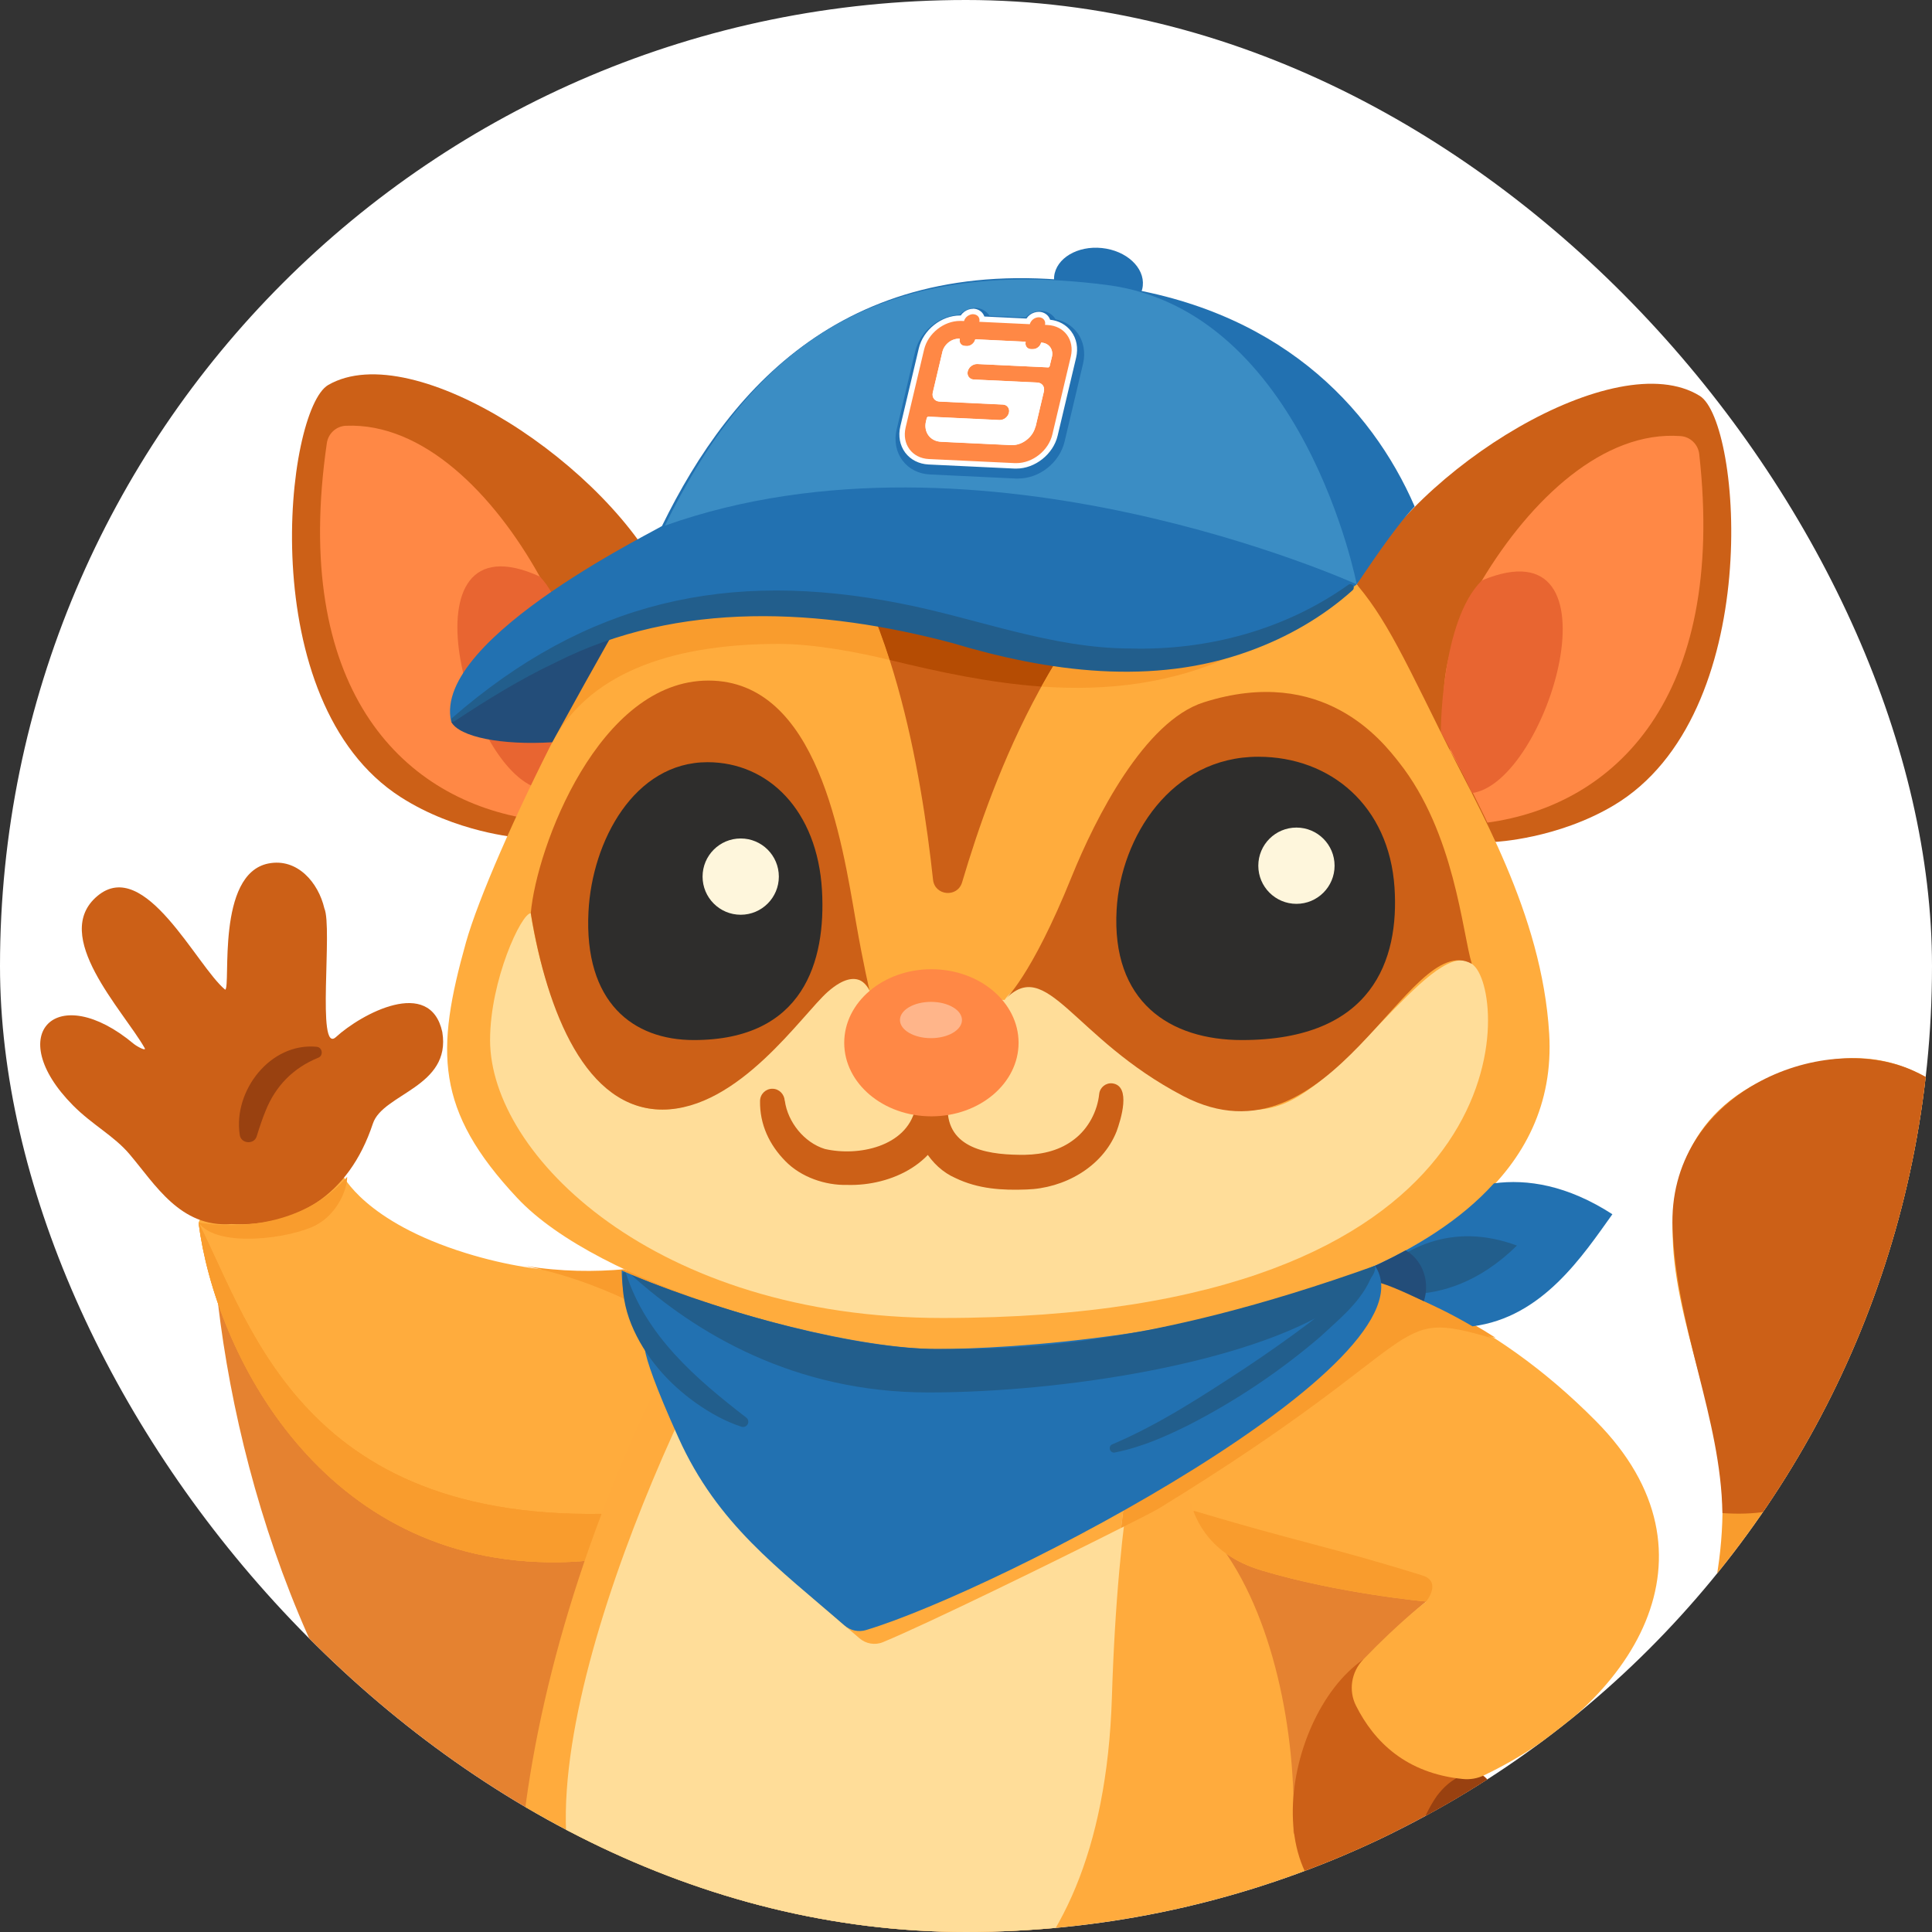 <svg width="80" height="80" viewBox="0 0 226 226" fill="none" xmlns="http://www.w3.org/2000/svg">
<rect x="0" y="0" width="226" height="226" fill="#333333" stroke="none"/>
<g clip-path="url(#clip0_10068_74467)">
<g clip-path="url(#clip1_10068_74467)">
<rect x="-1.752" y="-0.261" width="229.504" height="226.524" rx="113.262" fill="white"/>
<path d="M162.546 223.132C154.05 223.189 153.483 244.209 165.688 243.884C177.893 243.559 203.96 245.292 229.185 205.72C250.077 172.948 240.619 118.839 213.246 124.135C199.658 126.767 195.764 135.327 195.662 143.637C195.528 154.326 201.653 165.842 201.493 176.996C201.156 200.5 183.317 222.986 162.546 223.126V223.132Z" fill="#F99C2D"/>
<path d="M172.686 221.271C166.121 222.419 165.879 223.107 162.546 223.132C154.056 223.196 153.483 244.209 165.688 243.884C167.077 243.846 177.714 244.579 187.65 241.252C169.008 243.342 166.102 225.854 172.686 221.271Z" fill="#E58230"/>
<path d="M201.487 176.996C216.834 178.066 215.929 166.238 223.545 162.579C231.167 158.921 239.236 164.026 240.256 171.151C241.027 156.231 239.408 132.236 223.781 125.238C212.965 120.394 194.948 127.978 195.655 143.765C196.191 155.753 201.277 165.817 201.487 176.989V176.996Z" fill="#CC6017"/>
<path d="M71.879 180.577C64.957 189.761 62.95 205.579 60.534 225.311C38.852 207.026 28.393 176.95 25.5 152.464C25.5 152.464 43.282 187.645 71.879 180.577Z" fill="#E58230"/>
<path d="M98.092 156.518C97.946 158.723 97.327 161.145 96.257 163.599C92.197 172.834 81.636 182.502 65.454 182.744C37.647 183.165 25.156 158.162 23.231 143.019C23.231 143.019 24.117 140.126 29.426 137.423C35.028 134.575 40.057 137.423 40.057 137.423C40.057 137.423 42.638 142.917 54.492 146.582C56.92 147.334 59.215 147.857 61.375 148.207C65.741 148.921 69.591 148.915 73.026 148.615H73.032C82.637 147.767 89.048 144.581 94.606 148.016C97.2 149.616 98.334 152.758 98.092 156.518Z" fill="#FFAC3D"/>
<path d="M75.958 176.816L74.721 181.482C71.873 182.246 68.781 182.693 65.448 182.744C37.641 183.164 25.15 158.162 23.225 143.019C29.547 155.415 35.901 179.997 75.958 176.816Z" fill="#F99C2D"/>
<path d="M51.74 120.723C50.306 114.209 42.225 118.626 39.287 121.322C36.999 123.381 38.93 108.48 37.942 106.256C37.248 103.26 34.788 100.335 31.39 101.01C25.259 102.234 27.025 115.318 26.349 115.777C23.016 113.05 16.961 100.175 11.41 104.796C5.859 109.417 14.393 118.161 16.917 122.59C17.165 123.024 16.063 122.437 15.668 122.125C6.668 114.592 0.257 120.94 8.536 129.302C10.811 131.596 13.322 132.858 15.139 134.999C18.172 138.568 21.085 143.622 27.063 143.189C34.437 143.52 40.766 140.041 43.621 131.43C44.787 127.912 52.805 127.173 51.74 120.729V120.723Z" fill="#CC6017"/>
<path d="M37.222 123.732C34.31 124.917 32.232 127.033 31.078 129.92C30.683 130.863 30.358 131.864 30.033 132.909C29.734 133.935 28.172 133.801 28.045 132.75C27.254 127.607 31.62 121.928 37.038 122.451C37.726 122.502 37.866 123.489 37.222 123.732Z" fill="#994110"/>
<path d="M40.611 137.665C40.611 139.265 39.368 142.063 36.934 143.331C34.059 144.829 25.455 146.084 23.231 143.019C29.853 144.013 36.437 142.426 40.611 137.665Z" fill="#F99C2D"/>
<path d="M75.958 176.816L74.721 181.482C71.873 182.246 68.781 182.693 65.448 182.744C37.641 183.164 25.15 158.162 23.225 143.019C29.547 155.415 35.901 179.997 75.958 176.816Z" fill="#F99C2D"/>
<path d="M87.391 143.268C62.096 182.668 55.155 227.727 64.524 245.324C71.178 257.835 84.746 267.216 98.169 263.144C98.819 262.946 99.233 262.302 99.144 261.627C97.621 249.983 109.698 247.657 115.256 249.186C120.813 250.716 130.411 256.509 133.388 260.805C136.364 265.107 139.041 265.292 146.753 265.406C156.791 265.553 162.928 262.838 165.694 243.871C168.46 224.904 152.591 177.333 151.488 157.792C151.15 151.814 151.66 145.065 151.66 145.065L87.398 143.255L87.391 143.268Z" fill="#FFAB3D"/>
<path d="M91.107 145.371C83.644 154.472 61.235 200.195 67.175 220.583C72.516 238.9 84.281 241.819 94.606 241.819C107.276 241.819 128.926 235.203 130.067 198.537C131.45 154.154 141.182 148.01 141.182 148.01L91.107 145.371Z" fill="#FFDD99"/>
<path d="M157.759 224.076C161.953 232.074 164.439 250.397 157.281 263.144C164.286 259.097 167.549 240.908 166.478 224.101C165.994 216.517 157.759 224.076 157.759 224.076Z" fill="#F99C2D"/>
<path d="M142.514 180.463C148.888 188.697 151.686 202.636 151.297 214.191C151.265 215.057 152.693 214.962 152.724 214.095C152.999 206.033 154.84 197.269 166.841 187.346C160.691 182.139 143.534 182.279 142.521 180.463H142.514Z" fill="#E58230"/>
<path d="M159.461 194.127C149.512 200.997 145.981 225.318 163.89 225.312C181.8 225.305 180.27 212.316 174.018 211.819C176.599 208.569 171.583 205.593 168.333 206.3C162.329 195.14 159.461 194.127 159.461 194.127Z" fill="#CC6017"/>
<path d="M173.304 212.266C170.684 214.076 168.409 217.403 166.465 220.016C165.955 220.73 164.783 220.245 164.917 219.391C165.331 216.122 166.134 212.903 168.065 210.105C168.804 209.13 169.792 208.11 171.366 207.556C174.011 206.645 175.93 210.093 173.807 211.858L173.31 212.266H173.304Z" fill="#994110"/>
<path d="M173.572 207.683C172.813 208.046 171.959 208.186 171.118 208.103C164.502 207.434 160.761 203.789 158.613 199.512C157.721 197.728 158.078 195.567 159.461 194.133C163.769 189.653 166.829 187.345 166.829 187.345C166.829 187.345 156.612 186.415 147.568 183.7C134.866 179.882 138.779 165.638 141.176 159.985C141.316 159.653 141.507 159.265 141.73 158.838C142.508 157.359 143.732 155.383 144.936 153.529C146.804 150.635 148.62 148.028 148.62 148.028C148.62 148.028 152.425 147.767 158.371 149.258C161.386 150.017 164.955 151.228 168.862 153.159C174.343 155.861 180.487 159.978 186.688 166.237C202.188 181.877 191.034 199.327 173.572 207.683Z" fill="#FFAC3D"/>
<path d="M166.828 187.346C166.828 187.346 156.612 186.415 147.568 183.7C145.981 183.222 144.656 182.585 143.553 181.82C142.826 181.317 142.202 180.762 141.66 180.163C140.742 179.143 140.073 178.003 139.602 176.779C139.64 176.766 139.678 176.76 139.716 176.747C152.163 180.469 155.414 180.877 166.389 184.293C168.721 185.02 166.828 187.346 166.828 187.346Z" fill="#F99C2D"/>
<path d="M136.677 155.262C135.956 157.021 135.217 159.194 134.497 161.864L136.677 155.262Z" fill="#F99C2D"/>
<path d="M174.974 156.505C159.767 151.993 147.173 157.665 134.497 161.731C135.217 159.061 135.956 156.888 136.677 155.129C143.961 153.829 151.545 151.917 158.371 149.125C161.386 149.883 167.198 151.528 174.974 156.505Z" fill="#F99C2D"/>
<path d="M85.868 153.351C85.135 154.652 84.371 156.06 83.593 157.551C77.035 153.868 70.394 149.872 61.369 148.074C65.735 148.782 69.584 148.775 73.02 148.476H73.026C77.009 150.349 81.42 151.994 85.868 153.351Z" fill="#F99C2D"/>
<path d="M136.683 155.123C135.962 156.882 135.223 159.056 134.503 161.726C117.945 167.067 98.494 167.386 83.599 157.552C84.377 156.06 85.141 154.652 85.874 153.352C103.745 157.36 119.029 158.234 136.683 155.123Z" fill="#FFAB3D"/>
<path d="M77.768 68.401C71.458 54.641 48.393 39.275 38.4 45.03C33.403 47.911 29.503 82.104 46.864 93.238C53.352 97.4 60.585 97.967 60.585 97.967L77.768 68.401Z" fill="#CC6017"/>
<path d="M61.56 95.743C46.8 93.232 34.085 80.307 38.234 51.831C38.399 50.703 39.336 49.849 40.471 49.804C49.483 49.434 57.73 57.726 63.141 67.445C67.997 76.17 67.723 82.168 66.149 87.566C64.6 89.867 61.554 95.743 61.554 95.743H61.56Z" fill="#FF8845"/>
<path d="M63.147 67.444C46.526 59.867 54.6 90.886 63.498 92.351C65.136 88.916 67.366 85.36 67.366 85.36C67.366 85.36 67.755 72.161 63.147 67.444Z" fill="#E86531"/>
<path d="M158.709 68.356C165.477 54.812 189.04 40.23 198.836 46.31C203.737 49.357 206.49 83.658 188.766 94.212C182.144 98.151 174.897 98.482 174.897 98.482L158.709 68.356Z" fill="#CC6017"/>
<path d="M173.992 96.226C188.83 94.206 201.965 81.714 198.772 53.117C198.644 51.989 197.733 51.097 196.599 51.014C187.606 50.344 179.085 58.356 173.355 67.89C168.212 76.45 168.282 82.453 169.678 87.903C171.15 90.254 173.992 96.226 173.992 96.226Z" fill="#FF8845"/>
<path d="M173.355 67.891C190.219 60.867 181.111 91.6 172.176 92.772C170.653 89.286 168.543 85.653 168.543 85.653C168.543 85.653 168.543 72.588 173.355 67.891Z" fill="#E86531"/>
<path d="M109.902 157.666C96.792 157.666 70.069 150.337 60.509 140.139C50.879 129.866 50.949 122.931 54.505 110.248C55.913 105.22 60.337 95.105 65.193 85.66C65.193 85.654 65.2 85.654 65.2 85.647C69.584 77.12 74.32 69.14 77.506 65.96C84.218 59.249 106.193 56.61 116.129 56.61C123.171 56.61 136.549 57.981 146.3 60.906C146.307 60.906 146.319 60.906 146.326 60.912C150.755 62.244 154.439 63.895 156.427 65.89C161.207 70.67 162.973 74.367 168.537 85.647C172.864 94.43 180.372 106.794 181.22 120.917C183.195 153.842 123.241 157.666 109.902 157.666Z" fill="#FFAC3D"/>
<path d="M117.512 116.973C120.698 112.193 128.576 118.375 130.819 120.924C133.063 123.473 142.068 132.574 150.366 129.031C158.664 125.487 168.677 108.451 172.597 113.149C176.51 117.846 177.421 154.174 110.227 154.174C76.608 154.174 57.328 135.117 57.328 121.67C57.328 114.659 60.987 106.826 62.089 106.826C62.185 107.674 65.403 129.796 77.494 129.796C84.09 129.796 90.451 122.447 92.987 118.802C99.265 109.783 101.974 116.335 101.974 116.335" fill="#FFDD99"/>
<path d="M91.808 128.769C92.146 131.248 94.064 133.657 96.486 134.403C100.438 135.314 105.995 134.103 107.041 129.795L110.858 129.954C111.049 134.556 116.021 135.129 119.921 135.085C122.024 135.046 124.057 134.543 125.695 133.249C127.295 132.019 128.372 130.018 128.582 127.959C128.672 127.194 129.36 126.64 130.125 126.729C132.362 127.029 131.106 130.993 130.615 132.35C128.946 136.55 124.44 139.023 120.068 139.144C117.257 139.253 114.434 139.093 111.77 137.806C108.844 136.544 106.76 133.122 107.028 129.954L110.845 130.113C110.221 135.97 104.287 138.762 99.099 138.609C96.537 138.673 93.701 137.704 91.872 135.824C90.011 133.937 88.857 131.541 88.908 128.769C88.927 127.972 89.584 127.341 90.374 127.36C91.165 127.373 91.751 128.017 91.796 128.769H91.808Z" fill="#CC6017"/>
<path d="M108.952 130.586C114.584 130.586 119.15 126.734 119.15 121.982C119.15 117.23 114.584 113.378 108.952 113.378C103.321 113.378 98.755 117.23 98.755 121.982C98.755 126.734 103.321 130.586 108.952 130.586Z" fill="#FF8845"/>
<path d="M117.512 116.973C122.477 111.708 125.421 121.415 138.391 128.202C155.784 137.291 164.738 108.566 172.169 112.747C171.041 109.044 170.162 97.394 163.642 89.166C161.73 86.75 154.821 77.707 140.813 82.155C133.885 84.354 128.149 95.666 125.364 102.55C120.59 114.366 117.505 116.979 117.505 116.979L117.512 116.973Z" fill="#CC6017"/>
<path d="M163.126 103.817C163.687 112.249 160.576 121.663 145.28 121.663C136.836 121.663 129.984 117.202 130.622 106.367C131.119 97.935 136.995 88.522 147.192 88.522C155.637 88.522 162.488 94.257 163.126 103.817Z" fill="#2E2D2C"/>
<path d="M62.089 106.819C62.771 99.114 70.043 79.611 82.866 79.611C95.69 79.611 98.475 98.323 100.138 107.915C100.986 112.791 101.725 115.907 101.725 115.907C101.725 115.907 100.597 112.714 96.843 116.009C93.854 118.629 86.429 129.795 77.494 129.795C68.558 129.795 63.995 118.399 62.089 106.825V106.819Z" fill="#CC6017"/>
<path d="M96.155 104.162C96.626 112.428 94.013 121.663 81.158 121.663C74.058 121.663 68.303 117.285 68.838 106.66C69.253 98.388 74.192 89.159 82.764 89.159C89.864 89.159 95.619 94.787 96.155 104.162Z" fill="#2E2D2C"/>
<path d="M151.654 105.729C154.118 105.729 156.115 103.732 156.115 101.268C156.115 98.804 154.118 96.807 151.654 96.807C149.19 96.807 147.193 98.804 147.193 101.268C147.193 103.732 149.19 105.729 151.654 105.729Z" fill="#FEF6DC"/>
<path d="M86.646 107.005C89.11 107.005 91.107 105.007 91.107 102.543C91.107 100.079 89.11 98.082 86.646 98.082C84.182 98.082 82.185 100.079 82.185 102.543C82.185 105.007 84.182 107.005 86.646 107.005Z" fill="#FEF6DC"/>
<path d="M108.902 121.44C110.904 121.44 112.528 120.49 112.528 119.318C112.528 118.146 110.904 117.195 108.902 117.195C106.899 117.195 105.275 118.146 105.275 119.318C105.275 120.49 106.899 121.44 108.902 121.44Z" fill="#FFB58A"/>
<path d="M140.156 59.351C123.777 70.313 116.231 90.791 112.541 103.219C111.999 105.035 109.348 104.793 109.144 102.906C107.78 90.319 104.332 69.746 94.415 58.879C103.063 56.859 112.413 56.61 117.582 56.61C128.359 56.61 140.156 59.351 140.156 59.351Z" fill="#CC6017"/>
<path d="M104.07 77.202C100.176 76.246 95.103 75.322 91.101 75.322C79.731 75.322 69.253 78.12 64.6 86.826C64.798 86.43 64.996 86.048 65.193 85.659C65.193 85.653 65.199 85.653 65.199 85.647C67.71 80.765 70.336 76.061 72.72 72.333C81.789 68.936 92.018 67.54 101.502 70.331C102.471 72.537 103.318 74.85 104.07 77.202Z" fill="#F99C2D"/>
<path d="M123.783 76.96C123.101 78.069 122.445 79.191 121.82 80.313C115.695 79.879 109.717 78.573 104.077 77.203C103.325 74.851 102.477 72.537 101.508 70.332C102.783 70.702 104.039 71.154 105.275 71.683C112.05 74.583 118.232 76.215 123.783 76.96Z" fill="#B54C03"/>
<path d="M148.996 74.117C147.964 74.793 146.6 75.551 144.841 76.392C137.206 80.051 129.398 80.847 121.814 80.312C122.439 79.19 123.095 78.069 123.777 76.96C134.65 78.426 143.12 76.514 148.996 74.117Z" fill="#F99C2D"/>
<path d="M133.68 33.438C133.905 31.295 131.765 29.315 128.902 29.015C126.038 28.715 123.535 30.209 123.31 32.351C123.086 34.494 125.225 36.474 128.089 36.774C130.953 37.074 133.456 35.58 133.68 33.438Z" fill="#2271B1"/>
<path d="M73.134 71.595C72.701 72.372 70.642 75.833 64.6 86.827C58.699 87.19 53.721 86.222 52.778 84.431C55.435 80.938 55.385 72.289 73.134 71.595Z" fill="#234D79"/>
<path d="M129.175 33.329C99.845 28.74 85.594 44.858 77.455 61.493C78.411 61.282 50.407 74.513 52.784 84.424C91.107 58.535 100.795 74.628 127.932 77.897C143.917 79.822 158.664 68.414 158.709 68.357C159.582 67.114 163.094 61.709 165.484 59.249C160.392 47.522 149.404 35.84 129.175 33.329Z" fill="#2271B1"/>
<path d="M158.709 68.357C158.709 68.357 114.656 48.351 77.774 61.493C87.098 42.558 100.482 29.595 129.494 33.336C152.52 36.299 158.715 68.37 158.709 68.364V68.357Z" fill="#3B8DC4"/>
<path d="M52.873 83.997C68.584 70.332 85.084 66.585 105.358 70.594C114.312 72.334 122.974 75.845 132.196 75.858C141.233 76.106 150.296 73.691 157.728 68.407C157.912 68.28 158.161 68.325 158.288 68.51C158.41 68.681 158.378 68.905 158.225 69.045C154.745 72.168 150.583 74.558 146.128 76.164C134.879 80.268 122.598 78.586 111.4 75.221C96.136 71.167 79.438 70.173 65.027 77.477C60.91 79.421 56.991 81.836 53.148 84.385C53.039 84.456 52.892 84.43 52.822 84.322C52.759 84.22 52.778 84.086 52.867 84.009L52.873 83.997Z" fill="#225E8C"/>
<path fill-rule="evenodd" clip-rule="evenodd" d="M118.876 55.354L108.806 54.876C107.678 54.825 106.709 54.334 106.078 53.493C105.434 52.639 105.23 51.543 105.505 50.402L107.665 41.288C108.169 39.134 110.291 37.445 112.49 37.445C112.515 37.445 112.541 37.445 112.573 37.445C112.681 37.286 112.821 37.133 112.98 37.012C113.318 36.776 113.675 36.661 114.019 36.661C114.026 36.661 114.077 36.661 114.089 36.661C114.51 36.68 114.905 36.878 115.141 37.197C115.23 37.318 115.294 37.445 115.339 37.579L120.265 37.815C120.374 37.655 120.507 37.509 120.66 37.388C120.966 37.158 121.349 37.024 121.706 37.024C121.718 37.024 121.769 37.024 121.776 37.024C122.203 37.044 122.598 37.248 122.834 37.572C122.923 37.694 122.987 37.821 123.031 37.949C124.045 38.057 124.911 38.535 125.491 39.306C126.135 40.16 126.339 41.256 126.071 42.397L123.911 51.517C123.401 53.672 121.279 55.361 119.086 55.361C119.086 55.361 118.952 55.361 118.882 55.361L118.876 55.354ZM109.118 49.981C109.016 50.408 109.086 50.81 109.309 51.109C109.526 51.396 109.877 51.568 110.291 51.587L118.576 51.983C119.022 51.983 119.475 51.817 119.857 51.524C120.284 51.199 120.577 50.765 120.686 50.3C120.699 50.243 120.718 50.192 120.743 50.147L121.674 46.196C121.686 46.138 121.693 46.055 121.648 45.992C121.623 45.96 121.565 45.941 121.476 45.934L114.064 45.584C113.637 45.558 113.254 45.361 113.006 45.036C112.757 44.704 112.675 44.277 112.77 43.85C112.955 43.079 113.688 42.499 114.472 42.499C114.478 42.499 122.438 42.875 122.438 42.875L122.604 42.174C122.662 41.925 122.63 41.696 122.502 41.53C122.451 41.46 122.387 41.403 122.311 41.365C122.011 41.773 121.527 42.04 121.024 42.04C121.011 42.04 120.743 42.034 120.743 42.034C120.329 42.015 119.972 41.83 119.749 41.524C119.666 41.409 119.596 41.282 119.558 41.142L114.676 40.906C114.389 41.358 113.866 41.677 113.312 41.677C113.299 41.677 113.025 41.664 113.025 41.664C112.63 41.645 112.273 41.46 112.044 41.161C111.986 41.084 111.935 41.001 111.897 40.912C111.776 40.957 111.668 41.02 111.559 41.103C111.304 41.301 111.107 41.581 111.043 41.868L109.915 46.635C109.902 46.68 109.889 46.776 109.934 46.833C109.947 46.846 109.979 46.897 110.112 46.903L117.525 47.254C117.945 47.273 118.328 47.47 118.576 47.795C118.825 48.127 118.914 48.56 118.812 48.981C118.627 49.765 117.913 50.332 117.123 50.332C117.11 50.332 117.047 50.332 117.034 50.332L109.118 49.956V49.994V49.981Z" fill="#FF8845"/>
<path d="M114.013 37.306C114.013 37.306 114.038 37.306 114.051 37.306C114.287 37.318 114.504 37.427 114.625 37.586C114.746 37.752 114.803 37.956 114.739 38.191L120.647 38.472C120.705 38.255 120.851 38.045 121.043 37.892C121.227 37.752 121.47 37.662 121.699 37.662C121.712 37.662 121.725 37.662 121.737 37.662C121.973 37.675 122.19 37.783 122.311 37.949C122.432 38.115 122.483 38.312 122.426 38.548L122.725 38.567C124.688 38.663 125.899 40.307 125.447 42.251L123.286 51.371C122.84 53.258 120.979 54.724 119.08 54.724C119.022 54.724 118.965 54.724 118.908 54.724L108.838 54.246C106.875 54.15 105.664 52.506 106.123 50.556L108.283 41.442C108.729 39.555 110.584 38.089 112.483 38.089C112.541 38.089 112.598 38.089 112.655 38.089L112.955 38.102C113.012 37.886 113.159 37.675 113.356 37.529C113.56 37.388 113.783 37.299 114.006 37.299M117.129 49.682C117.129 49.682 117.091 49.682 117.078 49.682L108.755 49.287C108.697 49.287 108.602 49.421 108.602 49.421L108.5 49.836C108.2 51.097 108.997 52.162 110.259 52.225L118.461 52.614C118.5 52.614 118.538 52.614 118.57 52.614C119.15 52.614 119.742 52.41 120.246 52.022C120.788 51.607 121.157 51.053 121.304 50.441H121.323L122.292 46.337C122.349 46.082 122.311 45.827 122.164 45.616C122.011 45.412 121.776 45.304 121.495 45.291L114.083 44.941C113.586 44.915 113.267 44.482 113.382 43.985C113.497 43.494 113.981 43.124 114.465 43.124C114.478 43.124 114.491 43.124 114.51 43.124L122.821 43.52C122.878 43.52 122.967 43.386 122.967 43.386L123.229 42.309C123.439 41.423 122.891 40.664 121.986 40.62H121.967V40.639C121.865 41.053 121.451 41.384 121.03 41.384C121.017 41.384 121.004 41.384 120.992 41.384H120.769C120.335 41.359 120.061 40.989 120.163 40.556C120.163 40.518 120.131 40.518 120.131 40.518L114.306 40.237C114.268 40.237 114.255 40.276 114.255 40.276C114.153 40.69 113.739 41.028 113.318 41.028C113.305 41.028 113.293 41.028 113.28 41.028L113.063 41.015C112.623 40.996 112.356 40.626 112.451 40.186V40.167H112.439C112.439 40.167 112.381 40.167 112.356 40.167C111.941 40.167 111.521 40.32 111.177 40.581C110.807 40.862 110.533 41.27 110.431 41.697L109.303 46.47C109.246 46.732 109.284 46.987 109.43 47.191C109.583 47.401 109.819 47.509 110.1 47.522L117.512 47.873C118.009 47.892 118.328 48.331 118.213 48.822C118.098 49.319 117.633 49.682 117.142 49.682M114.013 36.031C113.541 36.031 113.063 36.19 112.636 36.483C112.623 36.49 112.611 36.502 112.598 36.509C112.477 36.604 112.362 36.706 112.26 36.815C109.826 36.923 107.614 38.746 107.047 41.142L104.886 50.25C104.574 51.556 104.829 52.882 105.575 53.87C106.32 54.858 107.461 55.438 108.78 55.501L118.85 55.979C118.927 55.979 119.01 55.979 119.086 55.979C121.603 55.979 123.949 54.118 124.535 51.645L126.696 42.525C127.002 41.212 126.753 39.9 126.007 38.905C125.389 38.089 124.503 37.548 123.471 37.35C123.433 37.293 123.394 37.229 123.356 37.172C123.006 36.694 122.432 36.394 121.814 36.369C121.776 36.369 121.744 36.369 121.712 36.369C121.208 36.369 120.705 36.541 120.291 36.853C120.176 36.942 120.074 37.038 119.978 37.14L115.753 36.942C115.727 36.898 115.695 36.853 115.664 36.808C115.3 36.33 114.727 36.037 114.121 36.012C114.089 36.012 114.057 36.012 114.019 36.012L114.013 36.031ZM114.618 41.856C114.746 41.767 114.86 41.658 114.962 41.544L119.137 41.748C119.169 41.799 119.201 41.843 119.233 41.894C119.284 41.964 119.341 42.028 119.398 42.086L114.612 41.856H114.618ZM110.654 46.273L111.667 41.99C111.687 41.92 111.718 41.85 111.769 41.78C112.101 42.079 112.528 42.258 112.993 42.283H113.121C112.649 42.621 112.292 43.118 112.152 43.685C112.012 44.297 112.133 44.922 112.496 45.4C112.853 45.878 113.407 46.171 114.019 46.203L120.934 46.534L120.131 49.931C120.099 50.001 120.074 50.071 120.055 50.148C119.978 50.467 119.768 50.772 119.462 51.008C119.188 51.225 118.869 51.34 118.563 51.34H118.512L110.31 50.951C110.157 50.944 109.94 50.9 109.813 50.728C109.787 50.696 109.768 50.658 109.749 50.613L117.008 50.957C117.04 50.957 117.085 50.957 117.123 50.957C118.206 50.957 119.182 50.18 119.43 49.115C119.577 48.51 119.449 47.879 119.08 47.395C118.716 46.916 118.162 46.623 117.544 46.598L110.641 46.266L110.654 46.273Z" fill="#2271B1"/>
<path fill-rule="evenodd" clip-rule="evenodd" d="M118.71 54.495L108.64 54.017C107.608 53.966 106.722 53.52 106.148 52.761C105.562 51.984 105.377 50.983 105.626 49.931L107.786 40.818C108.258 38.797 110.24 37.223 112.299 37.223C112.362 37.223 112.554 37.229 112.554 37.229C112.649 37.038 112.796 36.866 112.981 36.726C113.261 36.535 113.548 36.433 113.828 36.433C114.211 36.452 114.51 36.598 114.695 36.84C114.81 36.993 114.873 37.159 114.893 37.338L120.246 37.593C120.342 37.401 120.488 37.229 120.66 37.089C120.909 36.904 121.221 36.796 121.514 36.796C121.903 36.815 122.203 36.968 122.388 37.217C122.496 37.363 122.56 37.529 122.579 37.707C123.605 37.758 124.478 38.204 125.045 38.956C125.632 39.728 125.816 40.735 125.568 41.78L123.407 50.9C122.929 52.92 120.941 54.495 118.889 54.495C118.889 54.495 118.761 54.495 118.697 54.495H118.71ZM108.621 49.358C108.5 49.88 108.589 50.371 108.87 50.747C109.144 51.11 109.577 51.327 110.087 51.353L118.29 51.741H118.385C118.901 51.741 119.424 51.557 119.864 51.219C120.348 50.849 120.68 50.352 120.807 49.817C120.813 49.778 120.833 49.74 120.852 49.708L121.795 45.706C121.833 45.534 121.808 45.368 121.718 45.241C121.604 45.094 121.425 45.056 121.298 45.049L113.886 44.699C113.554 44.68 113.261 44.527 113.07 44.278C112.879 44.023 112.815 43.692 112.891 43.36C113.044 42.73 113.643 42.252 114.281 42.252L122.496 42.64L122.725 41.678C122.808 41.334 122.751 41.009 122.566 40.767C122.426 40.582 122.222 40.461 121.98 40.403C121.763 40.837 121.304 41.142 120.826 41.142H120.558C120.246 41.117 119.979 40.983 119.806 40.754C119.698 40.614 119.634 40.441 119.622 40.257L114.287 40.002C114.083 40.448 113.605 40.779 113.108 40.779L112.834 40.767C112.528 40.754 112.267 40.62 112.095 40.391C111.999 40.263 111.935 40.11 111.91 39.944C111.649 39.989 111.381 40.104 111.164 40.276C110.846 40.518 110.616 40.862 110.527 41.219L109.399 45.993C109.361 46.165 109.386 46.33 109.475 46.452C109.564 46.579 109.711 46.643 109.896 46.649L117.308 47C117.633 47.012 117.933 47.165 118.117 47.414C118.309 47.669 118.379 48.007 118.302 48.338C118.156 48.969 117.557 49.447 116.919 49.447L108.666 49.058L108.596 49.351L108.621 49.358Z" fill="#FF8845"/>
<path d="M113.828 36.757C113.828 36.757 113.854 36.757 113.866 36.757C114.102 36.77 114.319 36.878 114.44 37.037C114.561 37.203 114.618 37.407 114.555 37.643L120.463 37.923C120.52 37.707 120.667 37.496 120.858 37.343C121.043 37.203 121.285 37.114 121.514 37.114C121.527 37.114 121.54 37.114 121.553 37.114C121.788 37.127 122.005 37.235 122.126 37.401C122.247 37.566 122.298 37.764 122.241 38L122.54 38.019C124.503 38.114 125.714 39.759 125.262 41.703L123.101 50.823C122.655 52.709 120.794 54.175 118.895 54.175C118.838 54.175 118.78 54.175 118.723 54.175L108.653 53.697C106.69 53.602 105.479 51.957 105.938 50.007L108.098 40.893C108.545 39.007 110.399 37.541 112.298 37.541C112.356 37.541 112.413 37.541 112.471 37.541L112.77 37.554C112.827 37.337 112.974 37.127 113.172 36.98C113.376 36.84 113.599 36.751 113.822 36.751M116.945 49.14C116.945 49.14 116.906 49.14 116.894 49.14L108.57 48.745C108.506 48.745 108.417 48.879 108.417 48.879L108.315 49.293C108.016 50.555 108.812 51.62 110.074 51.683L118.277 52.072C118.315 52.072 118.353 52.072 118.385 52.072C118.965 52.072 119.558 51.868 120.061 51.479C120.603 51.065 120.973 50.511 121.119 49.899H121.138L122.107 45.794C122.171 45.539 122.126 45.285 121.98 45.074C121.827 44.87 121.591 44.762 121.31 44.749L113.898 44.399C113.401 44.373 113.082 43.94 113.197 43.443C113.312 42.952 113.796 42.582 114.281 42.582C114.293 42.582 114.306 42.582 114.325 42.582L122.636 42.977C122.693 42.977 122.783 42.843 122.783 42.843L123.044 41.766C123.254 40.88 122.706 40.122 121.801 40.078H121.782V40.097C121.68 40.511 121.266 40.842 120.845 40.842C120.832 40.842 120.82 40.842 120.807 40.842H120.584C120.15 40.817 119.876 40.447 119.978 40.014C119.978 39.975 119.946 39.975 119.946 39.975L114.121 39.695C114.083 39.695 114.07 39.733 114.07 39.733C113.968 40.148 113.554 40.485 113.133 40.485C113.121 40.485 113.108 40.485 113.095 40.485L112.878 40.473C112.439 40.453 112.171 40.084 112.267 39.644V39.625H112.254C112.254 39.625 112.197 39.625 112.171 39.625C111.757 39.625 111.336 39.778 110.992 40.039C110.622 40.32 110.348 40.728 110.246 41.155L109.118 45.928C109.054 46.19 109.099 46.444 109.246 46.648C109.399 46.859 109.634 46.967 109.915 46.98L117.327 47.33C117.824 47.349 118.143 47.789 118.028 48.28C117.913 48.777 117.448 49.14 116.957 49.14M113.828 36.12C113.484 36.12 113.133 36.234 112.815 36.457C112.643 36.585 112.496 36.738 112.388 36.904C112.362 36.904 112.33 36.904 112.305 36.904C110.106 36.904 107.99 38.593 107.48 40.747L105.32 49.861C105.052 51.001 105.256 52.098 105.893 52.952C106.524 53.786 107.493 54.277 108.621 54.335L118.691 54.813C118.761 54.813 118.825 54.813 118.895 54.813C121.087 54.813 123.21 53.124 123.719 50.969L125.88 41.849C126.148 40.709 125.944 39.612 125.3 38.758C124.72 37.987 123.853 37.515 122.84 37.401C122.795 37.267 122.732 37.139 122.642 37.025C122.407 36.706 122.011 36.496 121.584 36.477H121.514C121.151 36.477 120.775 36.604 120.475 36.827C120.316 36.948 120.182 37.095 120.074 37.261L115.147 37.025C115.103 36.891 115.039 36.77 114.95 36.655C114.708 36.33 114.312 36.132 113.892 36.113C113.866 36.113 113.847 36.113 113.822 36.113L113.828 36.12ZM113.127 41.116C113.675 41.116 114.198 40.804 114.485 40.345L119.373 40.581C119.417 40.715 119.481 40.849 119.564 40.963C119.794 41.269 120.15 41.454 120.546 41.473H120.781C120.781 41.473 120.813 41.48 120.839 41.48C121.349 41.48 121.833 41.212 122.133 40.81C122.209 40.855 122.273 40.906 122.324 40.976C122.451 41.142 122.483 41.371 122.426 41.62L122.26 42.321L114.363 41.945H114.293C113.509 41.945 112.776 42.525 112.592 43.29C112.49 43.717 112.579 44.144 112.827 44.475C113.07 44.8 113.452 45.004 113.879 45.023L121.298 45.374C121.393 45.374 121.451 45.399 121.489 45.444C121.527 45.495 121.514 45.578 121.502 45.629L120.565 49.593C120.539 49.638 120.52 49.688 120.507 49.739C120.399 50.205 120.106 50.638 119.685 50.957C119.303 51.256 118.844 51.416 118.398 51.416C118.372 51.416 118.34 51.416 118.315 51.416L110.112 51.027C109.698 51.008 109.354 50.836 109.131 50.549C108.908 50.249 108.838 49.848 108.94 49.421V49.383L116.868 49.759C116.894 49.759 116.926 49.759 116.951 49.759C117.748 49.759 118.455 49.191 118.64 48.407C118.742 47.987 118.653 47.553 118.404 47.222C118.156 46.897 117.773 46.699 117.353 46.68L109.947 46.33C109.813 46.33 109.775 46.272 109.762 46.26C109.717 46.202 109.73 46.113 109.743 46.062L110.871 41.288C110.941 41.008 111.132 40.728 111.387 40.53C111.489 40.447 111.61 40.383 111.725 40.339C111.763 40.428 111.814 40.511 111.871 40.587C112.101 40.887 112.458 41.072 112.853 41.091L113.07 41.104C113.07 41.104 113.121 41.104 113.14 41.104L113.127 41.116Z" fill="white"/>
<path fill-rule="evenodd" clip-rule="evenodd" d="M123.044 41.766L122.783 42.843C122.783 42.843 122.693 42.983 122.636 42.977L114.325 42.582C113.828 42.563 113.325 42.932 113.203 43.442C113.089 43.94 113.407 44.367 113.905 44.392L121.317 44.742C121.591 44.755 121.827 44.864 121.986 45.068C122.133 45.278 122.171 45.533 122.113 45.788L121.145 49.892H121.126C120.985 50.504 120.609 51.059 120.068 51.473C119.532 51.887 118.901 52.091 118.283 52.059L110.081 51.67C108.812 51.607 108.022 50.542 108.321 49.28L108.423 48.866C108.423 48.866 108.519 48.732 108.576 48.732L116.9 49.127C117.41 49.153 117.901 48.783 118.022 48.267C118.136 47.776 117.818 47.343 117.321 47.317L109.908 46.967C109.634 46.954 109.399 46.846 109.239 46.635C109.093 46.431 109.054 46.17 109.112 45.915L110.24 41.142C110.342 40.715 110.622 40.307 110.986 40.026C111.349 39.746 111.808 39.593 112.247 39.612H112.267V39.631C112.165 40.065 112.432 40.434 112.872 40.46L113.089 40.472C113.522 40.492 113.962 40.154 114.07 39.727C114.07 39.727 114.083 39.688 114.121 39.688L119.946 39.969C119.946 39.969 119.985 39.969 119.978 40.007C119.876 40.441 120.15 40.81 120.584 40.836H120.807C121.24 40.861 121.68 40.53 121.782 40.096V40.077H121.807C122.719 40.122 123.261 40.88 123.05 41.766H123.044Z" fill="white"/>
<path d="M188.613 142.038C185.165 146.843 180.436 154.128 172.246 155.148C170.991 154.409 169.761 153.752 168.562 153.159C164.974 151.388 161.673 150.221 158.83 149.457C159.079 149.17 159.315 148.902 159.538 148.647C165.561 146.028 170.908 142.688 174.757 138.424C178.639 137.902 183.329 138.628 188.613 142.038Z" fill="#2271B1"/>
<path d="M159.665 150.477C163.846 145.894 169.881 142.892 177.447 145.703C168.53 154.473 159.665 150.477 159.665 150.477Z" fill="#225E8C"/>
<path d="M166.822 150.572C166.822 151.146 166.733 151.7 166.555 152.216C163.476 150.84 160.647 149.916 158.18 149.285L158.199 149.208C160.366 148.322 162.45 147.347 164.426 146.264C165.847 147.06 166.822 148.692 166.822 150.572Z" fill="#234D79"/>
<path d="M135.982 156.257C134.235 160.877 132.393 167.964 131.144 178.735C123.26 182.719 108.481 189.946 103.286 192.094C102.35 192.483 101.285 192.291 100.52 191.629C92.86 184.962 85.62 179.494 81.063 169.386C80.412 167.945 79.858 166.683 79.399 165.581C81.439 161.209 83.478 157.225 85.339 153.898C94.906 156.951 105.071 159.003 111.298 159.003C115.141 159.003 124.905 158.143 135.982 156.257Z" fill="#FFAB3D"/>
<path d="M74.422 149.808C77.768 151.286 81.502 152.676 85.339 153.899C83.478 157.226 81.439 161.21 79.399 165.582C75.907 157.264 77.353 157.978 77.353 157.978C77.353 157.978 74.441 155.174 74.422 149.808Z" fill="#FFAB3D"/>
<path d="M174.508 156.531C162.163 152.918 168.046 156.525 135.676 176.384C134.892 176.862 133.254 177.665 131.144 178.736C132.393 167.965 134.235 160.878 135.982 156.257C144.426 154.823 153.629 152.797 161.558 150.101C164.764 151.069 172.246 155.148 174.508 156.531Z" fill="#F99C2D"/>
<path d="M101.292 190.685C100.412 190.947 99.469 190.736 98.774 190.131C91.088 183.452 83.943 178.347 79.367 168.188C73.803 155.862 75.658 156.779 75.658 156.779C75.658 156.779 72.745 153.981 72.726 148.615C84.434 153.79 100.877 157.805 109.602 157.805C117.658 157.805 142.699 156.41 160.844 148.061C168.275 159.246 116.945 185.982 101.292 190.685Z" fill="#2271B1"/>
<path d="M156.02 152.949C145.95 159.456 124.338 162.885 108.602 162.885C92.866 162.885 81.381 155.925 73.855 149.138C86.072 154.077 100.457 157.805 109.603 157.805C118.748 157.805 133.662 157.805 160.844 148.061C161.105 149.501 158.69 151.222 156.02 152.949Z" fill="#225E8C"/>
<path d="M73.236 148.973C75.562 156.264 81.407 161.28 87.27 165.805C87.557 166.009 87.627 166.41 87.404 166.69C87.238 166.901 86.964 166.977 86.728 166.894C84.797 166.257 83.07 165.288 81.432 164.135C78.163 161.821 75.378 158.666 73.848 154.919C73.077 153.039 72.739 150.993 72.816 149.017C72.816 148.781 73.172 148.737 73.236 148.966V148.973Z" fill="#225E8C"/>
<path d="M160.506 149.151C159.346 152.191 156.727 154.237 154.433 156.378C149.742 160.393 144.611 163.841 139.117 166.658C136.358 168.035 133.502 169.303 130.405 169.909C129.819 170.023 129.557 169.157 130.137 168.946C135.644 166.607 140.736 163.255 145.739 159.979C148.25 158.309 150.717 156.569 153.12 154.766C155.344 152.962 157.97 151.248 159.518 148.832C159.754 148.227 160.685 148.513 160.5 149.157L160.506 149.151Z" fill="#225E8C"/>
</g>
</g>
<defs>
<clipPath id="clip0_10068_74467">
<rect width="226" height="226" rx="113" fill="white"/>
</clipPath>
<clipPath id="clip1_10068_74467">
<rect x="-1.752" y="-0.261" width="229.504" height="226.524" rx="113.262" fill="white"/>
</clipPath>
</defs>
</svg>
